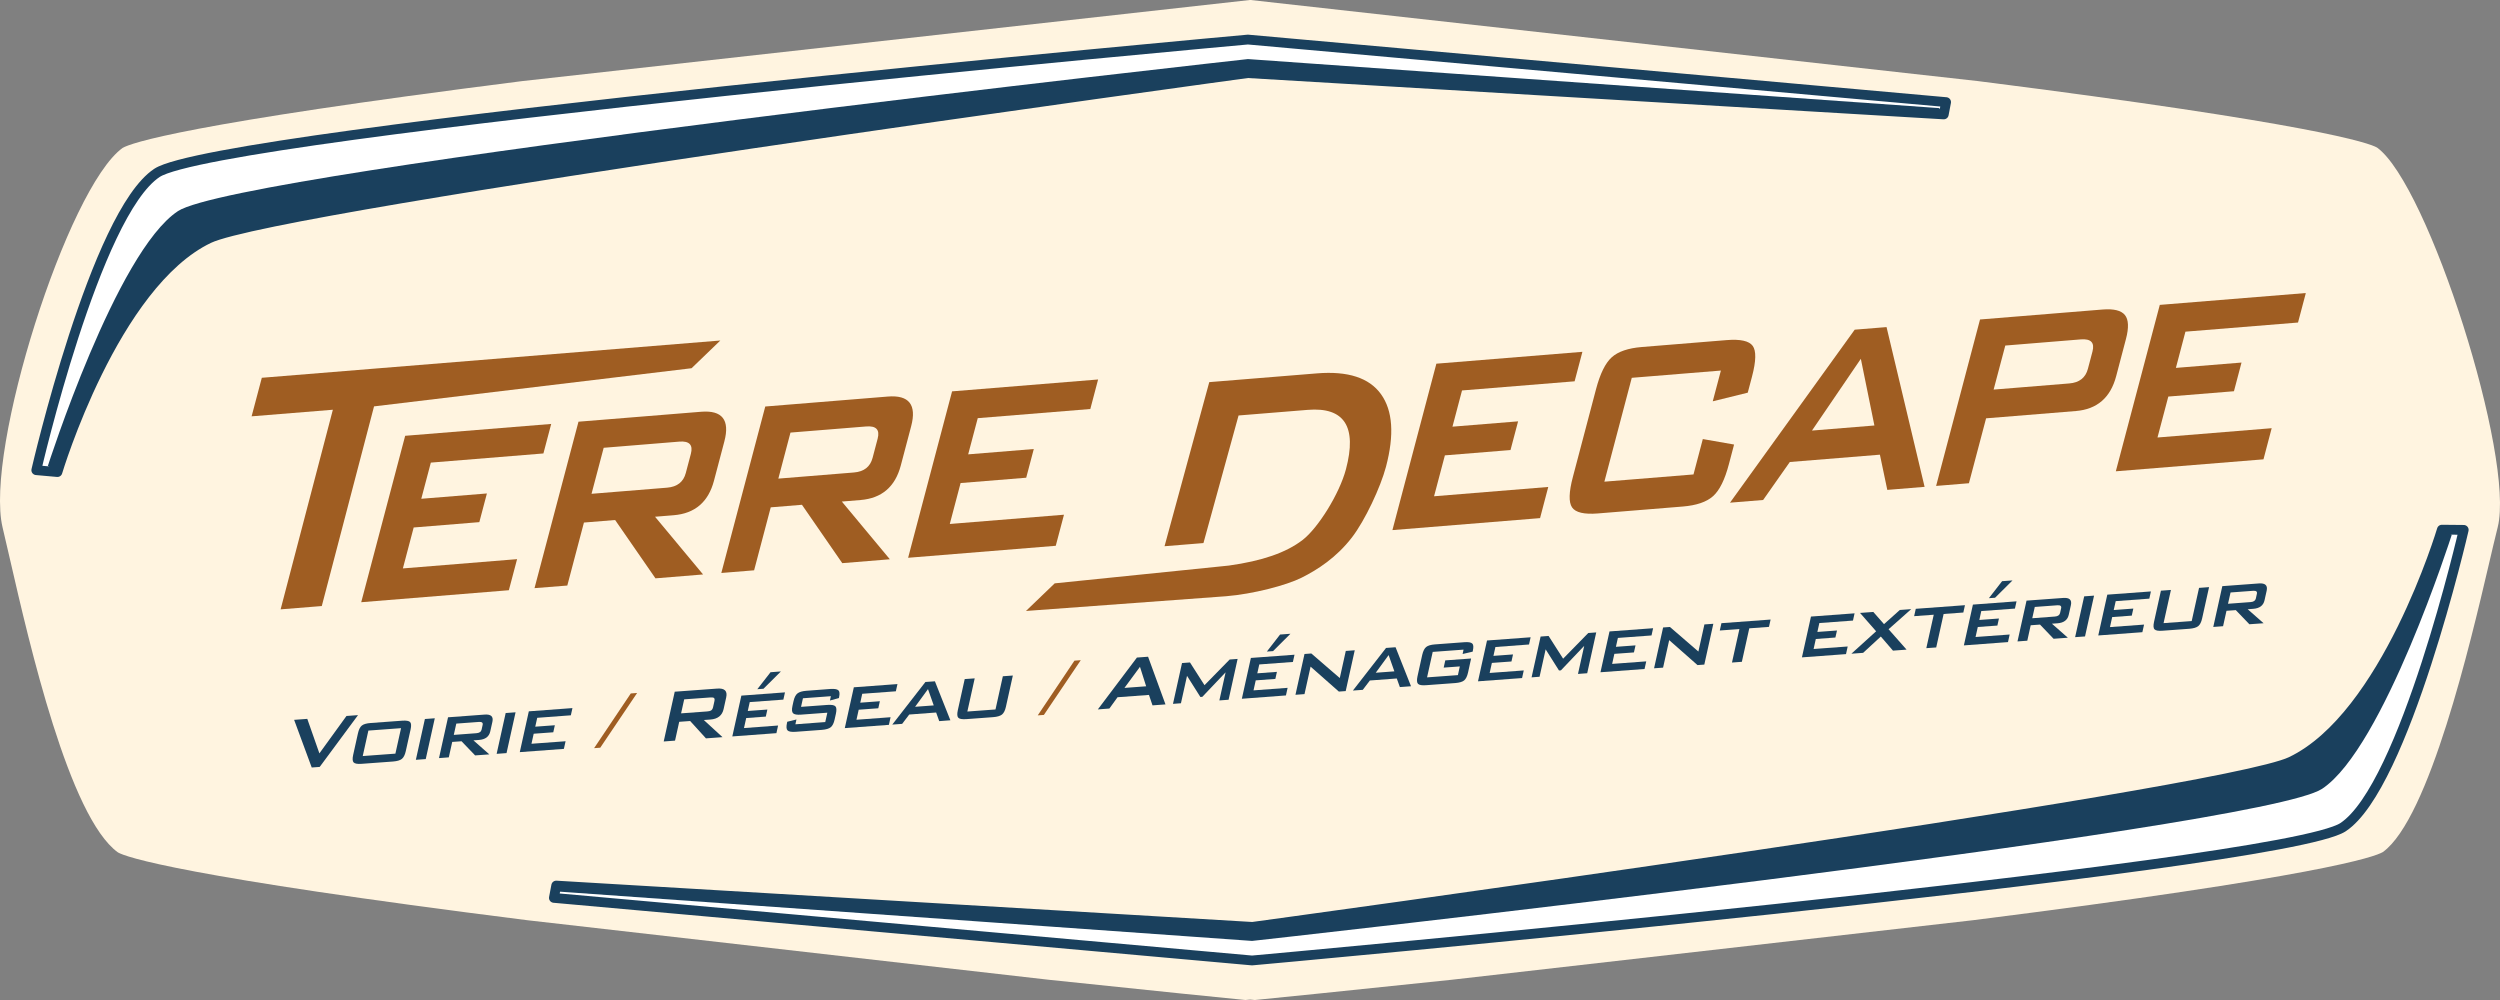 <?xml version="1.0" encoding="utf-8"?>
<!-- Generator: Adobe Illustrator 16.0.4, SVG Export Plug-In . SVG Version: 6.00 Build 0)  -->
<!DOCTYPE svg PUBLIC "-//W3C//DTD SVG 1.1//EN" "http://www.w3.org/Graphics/SVG/1.1/DTD/svg11.dtd">
<svg version="1.1" id="Calque_1" xmlns="http://www.w3.org/2000/svg" xmlns:xlink="http://www.w3.org/1999/xlink" x="0px" y="0px"
	 width="254.999px" height="102px" viewBox="-2.499 -1 254.999 102" enable-background="new -2.499 -1 254.999 102"
	 xml:space="preserve">
<rect x="-2.499" y="-1" width="254.999" height="102" fill="#808080" stroke="none"/>
<g>
	<path fill="#FFF4E0" d="M124.981-1L50.755,7.273c-34.475,4.368-39.907,6.321-40.75,6.816C4.394,18.142-4.108,44.941-2.235,52.805
		c0.231,0.967,0.486,2.077,0.766,3.297c1.955,8.521,6.023,26.252,10.997,29.842c0.803,0.468,6.351,2.455,41.779,6.92l53.175,6.072
		c10.713,1.133,18.5,1.91,20.054,2.064l0.199-0.02l0.278-0.025l0.278,0.025l0.2,0.02c1.554-0.154,9.345-0.932,20.079-2.066
		l53.183-6.074c35.396-4.461,40.942-6.449,41.8-6.952c4.741-3.427,8.967-21.476,10.771-29.183c0.357-1.531,0.673-2.877,0.943-3.955
		c1.78-7.083-7.074-34.943-12.304-38.716c-0.787-0.458-6.221-2.412-40.737-6.786L125.048-1l-0.031,0.003L124.981-1z"/>
</g>
<g>
	<polyline fill="#1A405D" points="29.297,77.285 27.502,72.424 28.844,72.324 30.079,75.844 32.842,72.029 34.018,71.943 
		30.11,77.225 29.297,77.285 	"/>
	<path fill="#1A405D" d="M34.009,73.811c0.087-0.393,0.22-0.662,0.4-0.805c0.179-0.143,0.478-0.229,0.897-0.26l3.21-0.236
		c0.419-0.031,0.689,0.016,0.811,0.135c0.121,0.119,0.139,0.375,0.052,0.771l-0.487,2.191c-0.085,0.391-0.221,0.656-0.404,0.803
		c-0.184,0.146-0.481,0.23-0.895,0.264l-3.209,0.236c-0.419,0.031-0.689-0.016-0.809-0.139c-0.121-0.123-0.138-0.379-0.053-0.766
		L34.009,73.811 M34.5,76.117l3.331-0.246l0.576-2.598l-3.332,0.246L34.5,76.117z"/>
	<polyline fill="#1A405D" points="39.918,76.5 40.84,72.338 41.849,72.264 40.927,76.426 39.918,76.5 	"/>
	<path fill="#1A405D" d="M42.279,76.326l0.922-4.162l3.734-0.277c0.647-0.047,0.91,0.195,0.791,0.736l-0.219,0.984
		c-0.117,0.527-0.499,0.818-1.145,0.867l-0.57,0.043l1.621,1.43l-1.449,0.104l-1.386-1.443l-0.95,0.068l-0.349,1.574L42.279,76.326
		 M46.344,72.637l-2.301,0.17l-0.256,1.152l2.302-0.172c0.307-0.021,0.485-0.145,0.535-0.367l0.106-0.48
		C46.78,72.715,46.652,72.613,46.344,72.637z"/>
	<polyline fill="#1A405D" points="48.158,75.891 49.08,71.729 50.089,71.654 49.167,75.816 48.158,75.891 	"/>
	<polyline fill="#1A405D" points="50.519,75.717 51.441,71.555 55.89,71.225 55.727,71.961 52.297,72.217 52.097,73.121 
		54.095,72.975 53.936,73.693 51.938,73.84 51.71,74.863 55.19,74.607 55.017,75.385 50.519,75.717 	"/>
	<polyline fill="#9F5D22" points="58.098,75.312 61.841,69.732 62.487,69.682 58.726,75.266 58.098,75.312 	"/>
	<path fill="#1A405D" d="M65.198,74.631l1.126-5.078l4.331-0.318c0.758-0.057,1.064,0.242,0.918,0.9l-0.264,1.191
		c-0.145,0.654-0.596,1.012-1.354,1.068l-0.667,0.047l1.908,1.748l-1.687,0.125l-1.612-1.771l-1.117,0.082l-0.425,1.918
		L65.198,74.631 M69.934,70.141l-2.646,0.193l-0.316,1.428l2.646-0.195c0.182-0.014,0.315-0.043,0.396-0.09
		c0.11-0.062,0.185-0.186,0.223-0.355l0.136-0.613c0.038-0.172,0.015-0.281-0.07-0.336C70.24,70.137,70.116,70.127,69.934,70.141z"
		/>
	<path fill="#1A405D" d="M72.196,74.115l0.923-4.162l4.449-0.332l-0.164,0.74l-3.43,0.252l-0.2,0.906l1.998-0.146l-0.159,0.719
		l-1.999,0.148l-0.227,1.021l3.479-0.258l-0.172,0.779L72.196,74.115 M74.747,69.299l1.349-1.732l1.058-0.08l-1.779,1.766
		L74.747,69.299z"/>
	<path fill="#1A405D" d="M82.252,70.012l-2.851,0.211l-0.194,0.875l2.694-0.197c0.418-0.029,0.688,0.018,0.808,0.141
		c0.121,0.123,0.138,0.379,0.052,0.766l-0.127,0.572c-0.085,0.387-0.218,0.654-0.398,0.797c-0.18,0.146-0.479,0.234-0.897,0.268
		l-2.694,0.199c-0.419,0.027-0.691-0.018-0.813-0.143c-0.124-0.121-0.143-0.375-0.058-0.766l0.026-0.117l0.939-0.232l-0.109,0.492
		l3.047-0.229l0.212-0.955l-2.684,0.199c-0.412,0.031-0.682-0.016-0.809-0.139s-0.147-0.375-0.061-0.764l0.102-0.463
		c0.086-0.387,0.222-0.656,0.408-0.801c0.187-0.146,0.486-0.234,0.898-0.266l2.459-0.186c0.398-0.025,0.666,0.016,0.802,0.127
		c0.135,0.111,0.163,0.348,0.085,0.699l-0.021,0.102l-0.914,0.25L82.252,70.012"/>
	<polyline fill="#1A405D" points="83.67,73.266 84.592,69.104 89.041,68.775 88.878,69.512 85.448,69.766 85.248,70.674 
		87.246,70.525 87.087,71.244 85.088,71.391 84.861,72.414 88.34,72.156 88.168,72.934 83.67,73.266 	"/>
	<path fill="#1A405D" d="M88.512,72.908l3.381-4.346l0.969-0.068l1.577,3.975l-1.137,0.086l-0.315-0.879l-2.745,0.205l-0.722,0.953
		L88.512,72.908 M90.841,71.092l1.901-0.141l-0.586-1.662L90.841,71.092z"/>
	<path fill="#1A405D" d="M96.92,68.193l-0.75,3.383l2.871-0.211l0.75-3.387l1.019-0.074l-0.705,3.18
		c-0.085,0.387-0.22,0.652-0.402,0.799c-0.184,0.146-0.485,0.234-0.903,0.266l-2.743,0.203c-0.419,0.029-0.689-0.016-0.808-0.141
		c-0.121-0.121-0.138-0.379-0.053-0.764l0.705-3.182L96.92,68.193"/>
	<polyline fill="#9F5D22" points="103.35,71.967 107.093,66.387 107.739,66.338 103.977,71.922 103.35,71.967 	"/>
	<path fill="#1A405D" d="M109.48,71.359l3.987-5.289l1.137-0.084l1.776,4.863l-1.324,0.098l-0.361-1.066l-3.205,0.236l-0.833,1.154
		L109.48,71.359 M112.194,69.166l2.214-0.164l-0.63-1.986L112.194,69.166z"/>
	<polyline fill="#1A405D" points="117.145,70.793 118.066,66.631 118.879,66.57 120.36,68.889 122.926,66.27 123.737,66.209 
		122.817,70.373 121.876,70.443 122.511,67.58 120.136,70.078 119.939,70.092 118.577,67.936 117.957,70.732 117.145,70.793 	"/>
	<path fill="#1A405D" d="M124.169,70.273l0.921-4.164l4.451-0.328l-0.164,0.738l-3.43,0.254l-0.203,0.906l2.002-0.15l-0.16,0.719
		l-2,0.148l-0.227,1.021l3.479-0.258l-0.172,0.775L124.169,70.273 M126.721,65.457l1.347-1.734l1.059-0.08l-1.776,1.771
		L126.721,65.457z"/>
	<polyline fill="#1A405D" points="129.637,69.869 130.559,65.707 131.254,65.654 134.158,68.162 134.771,65.395 135.684,65.328 
		134.762,69.49 134.064,69.541 131.18,66.996 130.559,69.799 129.637,69.869 	"/>
	<path fill="#1A405D" d="M135.496,69.436l3.381-4.346l0.971-0.072l1.576,3.98l-1.137,0.084l-0.316-0.877l-2.744,0.205l-0.723,0.953
		L135.496,69.436 M137.826,67.619l1.9-0.141l-0.586-1.66L137.826,67.619z"/>
	<path fill="#1A405D" d="M146.783,65.262l-3.146,0.232l-0.576,2.598l3.146-0.23l0.195-0.887l-1.645,0.121l0.162-0.738l2.635-0.191
		l-0.314,1.438c-0.088,0.389-0.223,0.652-0.398,0.799c-0.182,0.146-0.479,0.232-0.896,0.266l-2.998,0.221
		c-0.418,0.031-0.688-0.016-0.809-0.139c-0.119-0.121-0.139-0.377-0.055-0.766l0.484-2.191c0.09-0.389,0.225-0.656,0.404-0.803
		c0.186-0.146,0.48-0.234,0.896-0.264l2.998-0.223c0.402-0.031,0.672,0.016,0.799,0.129c0.129,0.117,0.15,0.357,0.068,0.729
		l-0.021,0.105l-1.025,0.24L146.783,65.262"/>
	<polyline fill="#1A405D" points="148.256,68.494 149.176,64.33 153.625,64.002 153.461,64.738 150.033,64.994 149.832,65.898 
		151.828,65.752 151.67,66.471 149.672,66.617 149.445,67.641 152.924,67.383 152.752,68.162 148.256,68.494 	"/>
	<polyline fill="#1A405D" points="153.721,68.09 154.643,63.928 155.457,63.867 156.939,66.186 159.504,63.566 160.316,63.506 
		159.395,67.67 158.455,67.74 159.09,64.877 156.715,67.375 156.518,67.389 155.156,65.234 154.535,68.029 153.721,68.09 	"/>
	<polyline fill="#1A405D" points="160.748,67.57 161.67,63.406 166.117,63.078 165.955,63.816 162.525,64.068 162.324,64.975 
		164.324,64.828 164.162,65.547 162.166,65.693 161.939,66.717 165.418,66.459 165.244,67.236 160.748,67.57 	"/>
	<polyline fill="#1A405D" points="166.215,67.166 167.137,63.002 167.834,62.951 170.736,65.457 171.35,62.691 172.26,62.625 
		171.34,66.787 170.645,66.838 167.758,64.293 167.135,67.098 166.215,67.166 	"/>
	<polyline fill="#1A405D" points="175.926,63.09 175.17,66.504 174.162,66.578 174.92,63.164 172.918,63.311 173.086,62.564 
		178.102,62.193 177.936,62.941 175.926,63.09 	"/>
	<polyline fill="#1A405D" points="181.297,66.051 182.219,61.889 186.666,61.559 186.504,62.297 183.074,62.551 182.873,63.457 
		184.873,63.311 184.711,64.027 182.713,64.176 182.488,65.197 185.965,64.941 185.793,65.719 181.297,66.051 	"/>
	<polyline fill="#1A405D" points="186.342,65.678 188.865,63.391 187.223,61.518 188.578,61.418 189.67,62.662 191.283,61.217 
		192.447,61.131 190.135,63.182 191.969,65.262 190.584,65.365 189.344,63.926 187.539,65.59 186.342,65.678 	"/>
	<polyline fill="#1A405D" points="195.75,61.625 194.994,65.039 193.984,65.113 194.742,61.701 192.742,61.848 192.91,61.098 
		197.926,60.729 197.76,61.477 195.75,61.625 	"/>
	<path fill="#1A405D" d="M197.816,64.83l0.922-4.162l4.449-0.332l-0.164,0.74l-3.432,0.252l-0.199,0.908l2-0.148l-0.158,0.719
		l-1.998,0.146l-0.229,1.021l3.479-0.254l-0.17,0.773L197.816,64.83 M200.367,60.014l1.348-1.734l1.061-0.076l-1.779,1.766
		L200.367,60.014z"/>
	<path fill="#1A405D" d="M203.283,64.426l0.924-4.162l3.732-0.273c0.646-0.049,0.91,0.193,0.793,0.732l-0.219,0.984
		c-0.117,0.531-0.502,0.82-1.146,0.869l-0.57,0.041l1.623,1.43l-1.453,0.107l-1.385-1.447l-0.951,0.07l-0.346,1.574L203.283,64.426
		 M207.35,60.738l-2.303,0.17l-0.256,1.152l2.303-0.172c0.309-0.021,0.484-0.146,0.535-0.369l0.107-0.48
		C207.785,60.816,207.658,60.713,207.35,60.738z"/>
	<polyline fill="#1A405D" points="209.162,63.99 210.086,59.828 211.094,59.754 210.172,63.916 209.162,63.99 	"/>
	<polyline fill="#1A405D" points="211.523,63.816 212.445,59.654 216.893,59.326 216.732,60.061 213.303,60.316 213.1,61.223 
		215.1,61.074 214.941,61.793 212.943,61.941 212.717,62.963 216.195,62.707 216.021,63.484 211.523,63.816 	"/>
	<path fill="#1A405D" d="M218.934,59.174l-0.75,3.385l2.869-0.211l0.75-3.385l1.021-0.076l-0.705,3.18
		c-0.084,0.389-0.219,0.652-0.402,0.801c-0.186,0.145-0.484,0.232-0.902,0.266l-2.744,0.201c-0.418,0.033-0.688-0.016-0.807-0.141
		c-0.123-0.119-0.139-0.377-0.053-0.766l0.703-3.178L218.934,59.174"/>
	<path fill="#1A405D" d="M223.254,62.949l0.922-4.162l3.732-0.277c0.646-0.047,0.91,0.199,0.793,0.738l-0.219,0.982
		c-0.117,0.529-0.5,0.82-1.146,0.869l-0.57,0.043l1.621,1.428l-1.449,0.104l-1.385-1.441l-0.951,0.068l-0.348,1.572L223.254,62.949
		 M227.318,59.262l-2.301,0.17l-0.26,1.152l2.307-0.172c0.307-0.021,0.48-0.145,0.535-0.369l0.104-0.48
		C227.754,59.338,227.625,59.238,227.318,59.262z"/>
	<polyline fill="#9F5D22" points="35.653,40.451 30.323,60.816 26.124,61.154 31.453,40.793 23.165,41.465 24.206,37.533 
		70.975,33.732 68.04,36.559 35.653,40.451 	"/>
	<polyline fill="#9F5D22" points="34.345,60.426 38.828,43.451 53.723,42.242 52.929,45.252 41.446,46.186 40.471,49.875 
		47.165,49.332 46.392,52.258 39.696,52.803 38.594,56.979 50.243,56.033 49.404,59.203 34.345,60.426 	"/>
	<path fill="#9F5D22" d="M52.021,58.99l4.485-16.977L69.005,41c2.166-0.178,2.959,0.834,2.38,3.025l-1.06,4.012
		c-0.572,2.166-1.941,3.34-4.108,3.516l-1.903,0.154l4.899,5.887l-4.856,0.396l-4.113-5.949l-3.182,0.258l-1.696,6.426L52.021,58.99
		 M66.787,44.045l-7.711,0.629l-1.239,4.693l7.709-0.625c1.028-0.086,1.664-0.58,1.904-1.49l0.52-1.965
		C68.208,44.377,67.815,43.961,66.787,44.045z"/>
	<path fill="#9F5D22" d="M71.075,57.443l4.483-16.979l12.502-1.016c2.165-0.176,2.958,0.836,2.379,3.029l-1.06,4.012
		c-0.573,2.166-1.943,3.338-4.108,3.514l-1.904,0.156l4.898,5.887l-4.853,0.396L79.3,50.488l-3.184,0.26l-1.696,6.424L71.075,57.443
		 M85.839,42.5l-7.71,0.623l-1.238,4.695l7.71-0.625c1.03-0.084,1.662-0.578,1.903-1.488l0.518-1.965
		C87.262,42.828,86.869,42.414,85.839,42.5z"/>
	<polyline fill="#9F5D22" points="90.129,55.893 94.613,38.918 109.507,37.707 108.713,40.719 97.231,41.652 96.254,45.344 
		102.947,44.799 102.174,47.727 95.481,48.27 94.379,52.445 106.026,51.5 105.188,54.67 90.129,55.893 	"/>
	<polyline fill="#9F5D22" points="139.527,53.07 144.01,36.096 158.906,34.885 158.111,37.893 146.627,38.826 145.652,42.52 
		152.346,41.977 151.572,44.904 144.879,45.447 143.775,49.619 155.422,48.67 154.586,51.848 139.527,53.07 	"/>
	<path fill="#9F5D22" d="M173.031,36.797l-9.09,0.74l-2.795,10.594l9.09-0.738l0.951-3.609l3.189,0.559l-0.531,2.012
		c-0.416,1.58-0.953,2.664-1.611,3.252c-0.66,0.592-1.691,0.943-3.088,1.059l-8.66,0.705c-1.402,0.113-2.279-0.094-2.635-0.615
		c-0.354-0.518-0.33-1.555,0.082-3.105l2.361-8.951c0.416-1.578,0.949-2.662,1.598-3.252c0.648-0.586,1.674-0.939,3.078-1.053
		l8.656-0.705c1.398-0.113,2.283,0.084,2.65,0.59c0.369,0.506,0.346,1.549-0.07,3.127l-0.436,1.646l-3.57,0.881L173.031,36.797"/>
	<path fill="#9F5D22" d="M173.959,50.273l12.721-17.646l3.248-0.264l3.881,16.295l-3.805,0.311l-0.754-3.592l-9.188,0.746
		l-2.723,3.875L173.959,50.273 M182.322,42.918l6.367-0.518l-1.383-6.801L182.322,42.918z"/>
	<path fill="#9F5D22" d="M194.984,48.564l4.479-16.977l12.502-1.016c1.139-0.092,1.896,0.096,2.275,0.561
		c0.379,0.469,0.416,1.291,0.102,2.465l-0.992,3.771c-0.578,2.195-1.949,3.381-4.117,3.557l-9.152,0.744l-1.75,6.621L194.984,48.564
		 M209.75,33.617l-7.711,0.629l-1.189,4.492l7.713-0.627c1.027-0.082,1.662-0.578,1.902-1.486l0.467-1.768
		C211.172,33.949,210.779,33.535,209.75,33.617z"/>
	<polyline fill="#9F5D22" points="213.314,47.072 217.799,30.098 232.695,28.889 231.898,31.898 220.414,32.83 219.441,36.525 
		226.135,35.98 225.363,38.906 218.668,39.449 217.564,43.625 229.211,42.676 228.375,45.852 213.314,47.072 	"/>
	<path fill="#9F5D22" d="M138.363,39.207c-1.199-1.67-3.375-2.379-6.529-2.123l-10.988,0.893l-4.562,16.738l3.969-0.322
		l3.581-13.014l7.051-0.572c3.748-0.307,5.053,1.715,3.902,6.059c-0.664,2.508-2.846,5.998-4.42,7.211
		c-1.684,1.297-4.127,2.137-7.528,2.612l-17.758,1.813l-2.932,2.817l20.426-1.504c2.716-0.221,6.118-1.104,7.688-1.889
		c1.633-0.816,3.557-2.06,5.133-4.104c1.342-1.742,2.926-5.135,3.475-7.211C139.734,43.348,139.564,40.879,138.363,39.207"/>
	<path fill="#FFFFFF" stroke="#1A405D" stroke-linecap="round" stroke-linejoin="round" stroke-miterlimit="10" d="M3.359,47.15
		l-2.156-0.193c0,0,6.028-26.188,12.316-30.328c6.292-4.135,111.268-13.594,111.268-13.594l71.215,6.381l-0.238,1.254l-71.006-4.213
		c0,0-98.778,13.445-105.936,16.857C9.103,27.943,3.359,47.15,3.359,47.15"/>
	<path fill="#1A405D" d="M124.758,6.457l71.006,4.213l-0.471-0.643l-70.504-5.002c0,0-102.841,11.371-109.133,15.506
		C9.367,24.67,2.38,46.533,2.38,46.533l0.979,0.617c0,0,5.745-19.207,15.464-23.836C25.98,19.902,124.758,6.457,124.758,6.457"/>
	<path fill="#FFFFFF" stroke="#1A405D" stroke-linecap="round" stroke-linejoin="round" stroke-miterlimit="10" d="M125.209,96.967
		l-71.211-6.383l0.238-1.256l71.004,4.215c0,0,98.781-13.445,105.938-16.857c9.719-4.629,15.393-23.66,15.393-23.66l2.229,0.021
		c0,0-6.027,26.188-12.312,30.326C230.191,87.506,125.209,96.967,125.209,96.967"/>
	<path fill="#1A405D" d="M125.24,93.543l-71.004-4.215l0.279,0.615l70.694,5.031c0,0,102.844-11.371,109.137-15.51
		c6.287-4.139,13.234-25.92,13.234-25.92l-1.01-0.521c0,0-5.674,19.031-15.395,23.66C224.021,80.098,125.24,93.543,125.24,93.543"/>
</g>
</svg>
